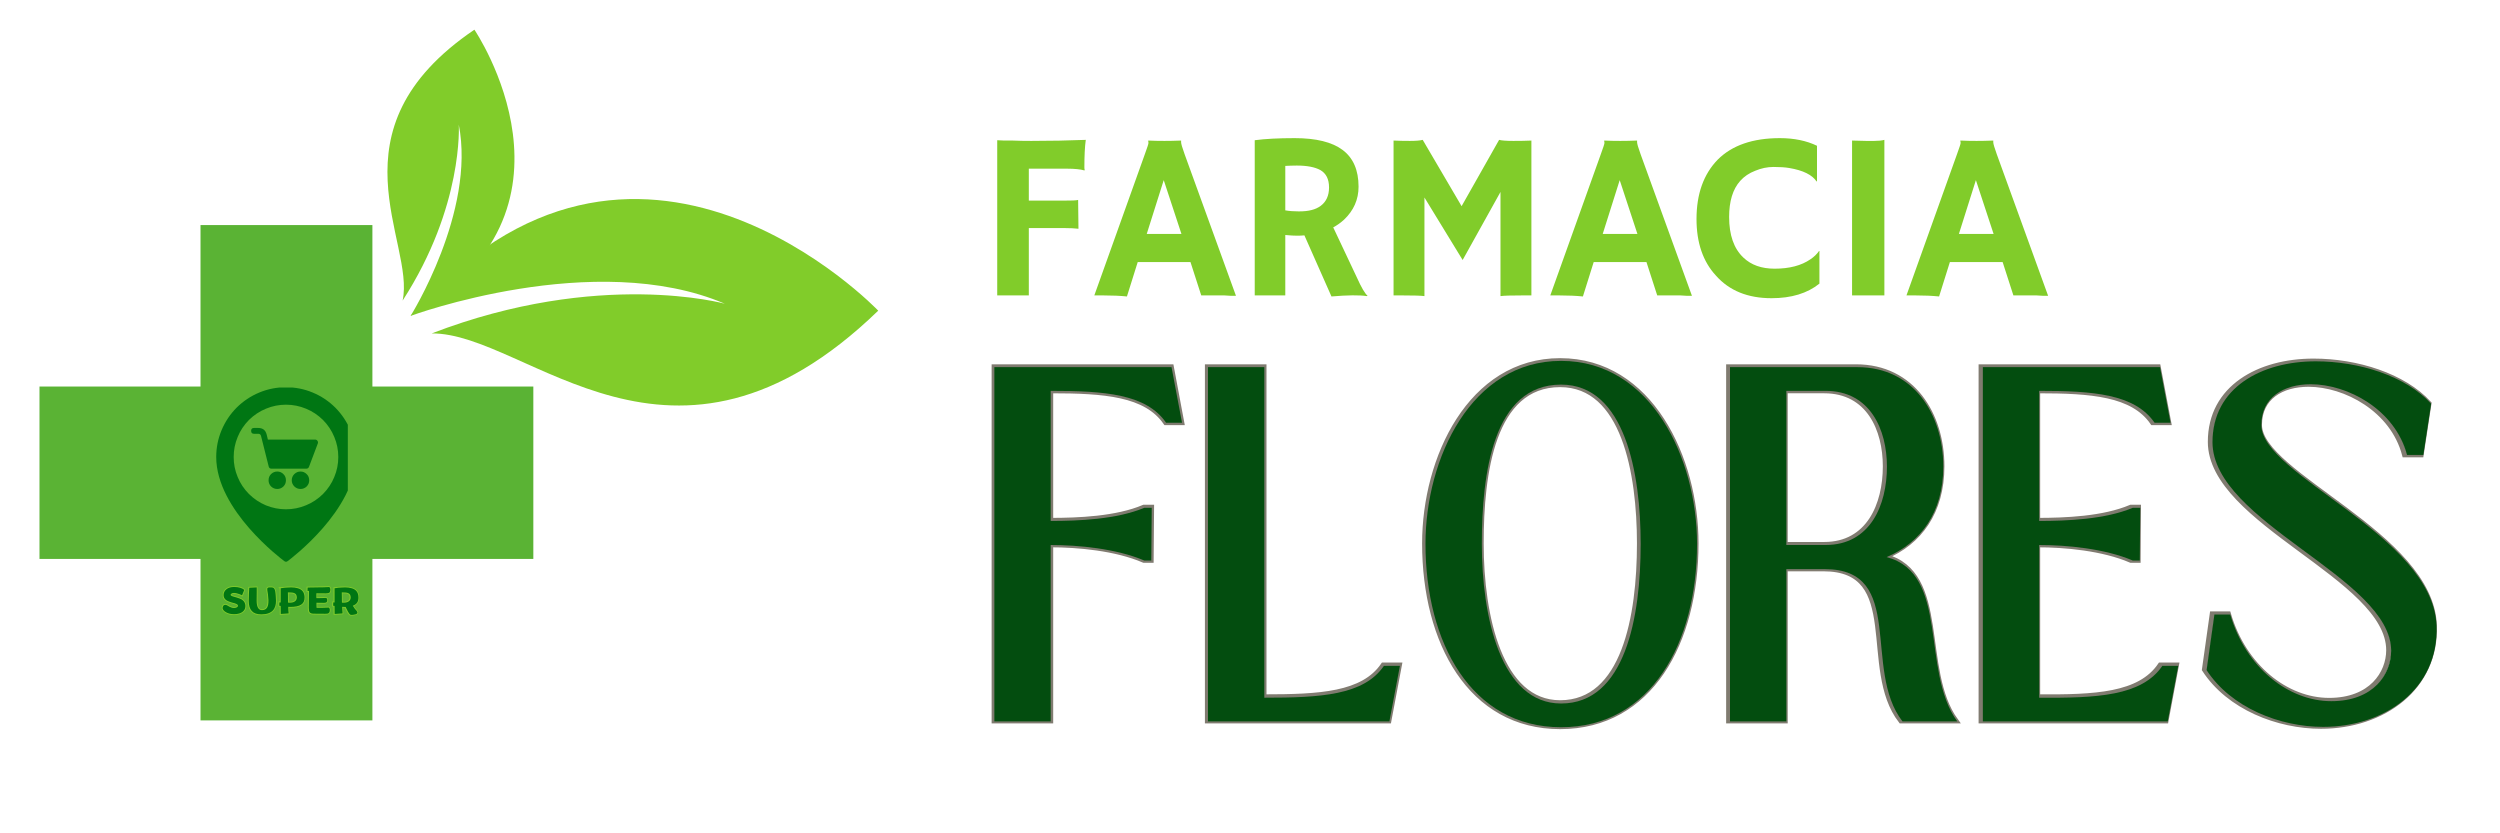 <svg xmlns="http://www.w3.org/2000/svg" xmlns:xlink="http://www.w3.org/1999/xlink" width="150" zoomAndPan="magnify" viewBox="0 0 112.5 37.5" height="50" preserveAspectRatio="xMidYMid meet" version="1.0"><defs><g/><clipPath id="fb62ab3dd3"><path d="M 43 14 L 111.512 14 L 111.512 35 L 43 35 Z M 43 14 " clip-rule="nonzero"/></clipPath><clipPath id="5bf1620521"><path d="M 18 8 L 39.523 8 L 39.523 19 L 18 19 Z M 18 8 " clip-rule="nonzero"/></clipPath><clipPath id="ba056844a1"><path d="M 17 1.332 L 24 1.332 L 24 15 L 17 15 Z M 17 1.332 " clip-rule="nonzero"/></clipPath><clipPath id="87f48b1943"><path d="M 1.777 10 L 24 10 L 24 32.418 L 1.777 32.418 Z M 1.777 10 " clip-rule="nonzero"/></clipPath><clipPath id="afd94a4301"><path d="M 9.73 17.438 L 15.652 17.438 L 15.652 25.578 L 9.73 25.578 Z M 9.73 17.438 " clip-rule="nonzero"/></clipPath></defs><g fill="#81cc2a" fill-opacity="1"><g transform="translate(43.969, 13.294)"><g><path d="M 4.562 -3 C 4.395 -3.02 4.18 -3.031 3.922 -3.031 L 2.328 -3.031 L 2.328 0 L 0.906 0 L 0.906 -6.984 C 1 -6.984 1.102 -6.977 1.219 -6.969 L 1.609 -6.969 C 1.867 -6.957 2.145 -6.953 2.438 -6.953 C 3.289 -6.953 4.109 -6.969 4.891 -7 C 4.848 -6.688 4.828 -6.273 4.828 -5.766 C 4.828 -5.711 4.832 -5.672 4.844 -5.641 L 4.828 -5.625 C 4.648 -5.676 4.395 -5.703 4.062 -5.703 L 2.328 -5.703 L 2.328 -4.266 L 3.859 -4.266 C 4.242 -4.266 4.473 -4.273 4.547 -4.297 Z M 4.562 -3 "/></g></g></g><g fill="#81cc2a" fill-opacity="1"><g transform="translate(49.306, 13.294)"><g><path d="M 1.406 0.047 C 1.102 0.016 0.754 0 0.359 0 L -0.062 0 L 2.219 -6.375 C 2.32 -6.656 2.375 -6.816 2.375 -6.859 C 2.375 -6.91 2.367 -6.941 2.359 -6.953 L 2.375 -6.969 C 2.594 -6.957 2.832 -6.953 3.094 -6.953 C 3.301 -6.953 3.551 -6.957 3.844 -6.969 L 3.844 -6.953 C 3.844 -6.941 3.844 -6.922 3.844 -6.891 C 3.844 -6.828 3.895 -6.648 4 -6.359 L 6.312 0.016 C 6.238 0.016 6.156 0.016 6.062 0.016 C 6.062 0.016 5.973 0.008 5.797 0 C 5.711 0 5.633 0 5.562 0 L 4.75 0 L 4.266 -1.5 L 1.891 -1.5 Z M 3.859 -2.766 L 3.062 -5.188 L 2.297 -2.766 Z M 3.859 -2.766 "/></g></g></g><g fill="#81cc2a" fill-opacity="1"><g transform="translate(55.557, 13.294)"><g><path d="M 3.141 -2.703 C 3.035 -2.691 2.926 -2.688 2.812 -2.688 C 2.695 -2.688 2.52 -2.695 2.281 -2.719 L 2.281 0 L 0.906 0 L 0.906 -6.984 C 1.383 -7.047 1.984 -7.078 2.703 -7.078 C 3.672 -7.078 4.391 -6.898 4.859 -6.547 C 5.336 -6.191 5.578 -5.641 5.578 -4.891 C 5.578 -4.316 5.359 -3.82 4.922 -3.406 C 4.773 -3.27 4.613 -3.156 4.438 -3.062 L 5.5 -0.812 C 5.707 -0.352 5.867 -0.078 5.984 0.016 L 5.953 0.031 C 5.617 -0.02 5.086 -0.016 4.359 0.047 Z M 2.797 -5.844 C 2.617 -5.844 2.445 -5.836 2.281 -5.828 L 2.281 -3.828 C 2.457 -3.797 2.66 -3.781 2.891 -3.781 C 3.117 -3.781 3.312 -3.801 3.469 -3.844 C 3.625 -3.883 3.758 -3.945 3.875 -4.031 C 4.125 -4.219 4.25 -4.492 4.25 -4.859 C 4.25 -5.234 4.117 -5.492 3.859 -5.641 C 3.617 -5.773 3.266 -5.844 2.797 -5.844 Z M 2.797 -5.844 "/></g></g></g><g fill="#81cc2a" fill-opacity="1"><g transform="translate(61.788, 13.294)"><g><path d="M 2.312 0.031 C 2.145 0.008 1.82 0 1.344 0 L 0.922 0 L 0.922 -6.969 C 1.148 -6.957 1.395 -6.953 1.656 -6.953 C 1.926 -6.953 2.117 -6.969 2.234 -7 L 3.984 -4.016 L 5.672 -7 C 5.785 -6.969 6 -6.953 6.312 -6.953 C 6.625 -6.953 6.895 -6.957 7.125 -6.969 L 7.125 0 L 6.703 0 C 6.223 0 5.898 0.008 5.734 0.031 L 5.734 -4.656 L 4.031 -1.594 L 2.312 -4.406 Z M 2.312 0.031 "/></g></g></g><g fill="#81cc2a" fill-opacity="1"><g transform="translate(69.825, 13.294)"><g><path d="M 1.406 0.047 C 1.102 0.016 0.754 0 0.359 0 L -0.062 0 L 2.219 -6.375 C 2.32 -6.656 2.375 -6.816 2.375 -6.859 C 2.375 -6.91 2.367 -6.941 2.359 -6.953 L 2.375 -6.969 C 2.594 -6.957 2.832 -6.953 3.094 -6.953 C 3.301 -6.953 3.551 -6.957 3.844 -6.969 L 3.844 -6.953 C 3.844 -6.941 3.844 -6.922 3.844 -6.891 C 3.844 -6.828 3.895 -6.648 4 -6.359 L 6.312 0.016 C 6.238 0.016 6.156 0.016 6.062 0.016 C 6.062 0.016 5.973 0.008 5.797 0 C 5.711 0 5.633 0 5.562 0 L 4.75 0 L 4.266 -1.5 L 1.891 -1.5 Z M 3.859 -2.766 L 3.062 -5.188 L 2.297 -2.766 Z M 3.859 -2.766 "/></g></g></g><g fill="#81cc2a" fill-opacity="1"><g transform="translate(76.077, 13.294)"><g><path d="M 4.016 -7.078 C 4.66 -7.078 5.219 -6.961 5.688 -6.734 L 5.688 -5.141 L 5.672 -5.125 C 5.473 -5.426 5.062 -5.629 4.438 -5.734 C 4.25 -5.766 4.016 -5.781 3.734 -5.781 C 3.453 -5.781 3.176 -5.723 2.906 -5.609 C 2.633 -5.504 2.41 -5.352 2.234 -5.156 C 1.898 -4.781 1.734 -4.238 1.734 -3.531 C 1.734 -2.719 1.945 -2.109 2.375 -1.703 C 2.727 -1.367 3.195 -1.203 3.781 -1.203 C 4.445 -1.203 4.984 -1.344 5.391 -1.625 C 5.547 -1.727 5.676 -1.852 5.781 -2 L 5.797 -2 L 5.797 -0.531 C 5.254 -0.094 4.535 0.125 3.641 0.125 C 2.578 0.125 1.742 -0.211 1.141 -0.891 C 0.555 -1.523 0.266 -2.375 0.266 -3.438 C 0.266 -4.562 0.582 -5.453 1.219 -6.109 C 1.863 -6.754 2.797 -7.078 4.016 -7.078 Z M 4.016 -7.078 "/></g></g></g><g fill="#81cc2a" fill-opacity="1"><g transform="translate(82.281, 13.294)"><g><path d="M 1.062 -6.969 C 1.406 -6.957 1.613 -6.953 1.688 -6.953 L 2.062 -6.953 C 2.25 -6.953 2.398 -6.969 2.516 -7 L 2.516 0 L 1.062 0 Z M 1.062 -6.969 "/></g></g></g><g fill="#81cc2a" fill-opacity="1"><g transform="translate(85.853, 13.294)"><g><path d="M 1.406 0.047 C 1.102 0.016 0.754 0 0.359 0 L -0.062 0 L 2.219 -6.375 C 2.32 -6.656 2.375 -6.816 2.375 -6.859 C 2.375 -6.91 2.367 -6.941 2.359 -6.953 L 2.375 -6.969 C 2.594 -6.957 2.832 -6.953 3.094 -6.953 C 3.301 -6.953 3.551 -6.957 3.844 -6.969 L 3.844 -6.953 C 3.844 -6.941 3.844 -6.922 3.844 -6.891 C 3.844 -6.828 3.895 -6.648 4 -6.359 L 6.312 0.016 C 6.238 0.016 6.156 0.016 6.062 0.016 C 6.062 0.016 5.973 0.008 5.797 0 C 5.711 0 5.633 0 5.562 0 L 4.75 0 L 4.266 -1.5 L 1.891 -1.5 Z M 3.859 -2.766 L 3.062 -5.188 L 2.297 -2.766 Z M 3.859 -2.766 "/></g></g></g><g clip-path="url(#fb62ab3dd3)"><path stroke-linecap="butt" transform="matrix(0.11, 0, 0, 0.11, 42.724, 12.962)" fill="none" stroke-linejoin="miter" d="M 90.717 32.288 L 18.354 32.288 L 18.354 177.015 L 41.364 177.015 L 41.364 104.971 C 52.639 104.971 68.168 106.389 79.584 111.317 L 82.456 111.317 L 82.634 89.725 L 79.584 89.725 C 68.345 94.512 52.639 95.114 41.364 95.114 L 41.364 41.967 C 63.417 41.967 80.4 43.244 88.519 54.979 L 94.972 54.979 Z M 177.511 154.289 C 169.25 166.379 151.487 167.301 128.619 167.301 L 128.619 32.288 L 105.608 32.288 L 105.608 177.015 L 179.709 177.015 L 183.999 154.289 Z M 249.839 179.355 C 286.642 179.355 305.362 144.822 305.362 104.475 C 305.362 69.587 286.642 29.771 249.839 29.771 C 213.179 29.771 194.459 69.587 194.459 104.475 C 194.459 144.822 213.179 179.355 249.839 179.355 Z M 249.839 169.712 C 225.234 169.712 217.469 134.469 217.469 104.475 C 217.469 75.792 222.078 39.45 249.839 39.45 C 276.005 39.45 282.351 75.792 282.351 104.475 C 282.351 134.469 276.005 169.712 249.839 169.712 Z M 382.76 109.864 C 396.729 104.014 405.947 91.64 405.947 72.92 C 405.947 51.824 394.035 32.288 370.883 32.288 L 318.835 32.288 L 318.835 177.015 L 341.845 177.015 L 341.845 114.792 L 357.551 114.792 C 390.879 114.792 372.797 155.742 389.284 177.015 L 411.62 177.015 C 396.552 156.203 408.607 116.742 382.76 109.864 Z M 341.845 41.967 L 357.871 41.967 C 376.13 41.967 382.937 57.851 382.937 72.92 C 382.937 88.662 376.13 104.971 357.871 104.971 L 341.845 104.971 Z M 495.4 154.289 C 486.998 166.698 468.596 167.478 445.125 167.301 L 445.125 104.971 C 456.4 104.971 471.929 106.389 483.346 111.317 L 486.218 111.317 L 486.359 89.725 L 483.346 89.725 C 472.071 94.512 456.4 95.114 445.125 95.114 L 445.125 41.967 C 467.143 41.967 484.161 43.244 492.245 54.979 L 498.733 54.979 L 494.443 32.288 L 422.115 32.288 L 422.115 177.015 L 497.634 177.015 L 501.889 154.289 Z M 561.098 179.214 C 586.449 179.214 608.36 163.507 607.403 137.944 C 605.984 100.858 535.854 76.572 535.854 55.972 C 535.854 44.698 544.895 39.308 555.993 39.308 C 571.061 39.308 590.455 49.59 595.348 68.169 L 602.013 68.169 L 605.204 47.215 C 594.852 35.976 575.848 29.948 558.049 29.948 C 535.854 29.948 515.893 40.727 515.893 62.921 C 515.893 95.788 588.86 118.267 588.86 148.155 C 588.86 157.622 581.698 168.754 564.431 168.754 C 546.952 168.754 529.508 155.104 523.162 133.37 L 516.673 133.37 L 513.482 156.062 C 523.481 171.449 543.477 179.214 561.098 179.214 Z M 561.098 179.214 " stroke="#807b70" stroke-width="2.181" stroke-opacity="1" stroke-miterlimit="4"/></g><g fill="#034d0f" fill-opacity="1"><g transform="translate(43.996, 32.463)"><g><path d="M 8.723 -15.941 L 0.75 -15.941 L 0.75 0 L 3.285 0 L 3.285 -7.938 C 4.527 -7.938 6.238 -7.777 7.5 -7.238 L 7.812 -7.238 L 7.832 -9.613 L 7.5 -9.613 C 6.258 -9.09 4.527 -9.02 3.285 -9.02 L 3.285 -14.875 C 5.715 -14.875 7.586 -14.734 8.477 -13.441 L 9.195 -13.441 Z M 8.723 -15.941 "/></g></g></g><g fill="#034d0f" fill-opacity="1"><g transform="translate(53.609, 32.463)"><g><path d="M 8.668 -2.5 C 7.762 -1.172 5.805 -1.066 3.285 -1.066 L 3.285 -15.941 L 0.75 -15.941 L 0.75 0 L 8.914 0 L 9.387 -2.5 Z M 8.668 -2.5 "/></g></g></g><g fill="#034d0f" fill-opacity="1"><g transform="translate(63.397, 32.463)"><g><path d="M 6.852 0.262 C 10.906 0.262 12.969 -3.547 12.969 -7.988 C 12.969 -11.832 10.906 -16.223 6.852 -16.223 C 2.812 -16.223 0.75 -11.832 0.75 -7.988 C 0.75 -3.547 2.812 0.262 6.852 0.262 Z M 6.852 -0.805 C 4.145 -0.805 3.285 -4.684 3.285 -7.988 C 3.285 -11.152 3.793 -15.156 6.852 -15.156 C 9.734 -15.156 10.434 -11.152 10.434 -7.988 C 10.434 -4.684 9.734 -0.805 6.852 -0.805 Z M 6.852 -0.805 "/></g></g></g><g fill="#034d0f" fill-opacity="1"><g transform="translate(77.1, 32.463)"><g><path d="M 7.797 -7.395 C 9.332 -8.039 10.348 -9.402 10.348 -11.465 C 10.348 -13.793 9.035 -15.941 6.484 -15.941 L 0.75 -15.941 L 0.75 0 L 3.285 0 L 3.285 -6.852 L 5.016 -6.852 C 8.688 -6.852 6.695 -2.344 8.512 0 L 10.977 0 C 9.316 -2.289 10.645 -6.641 7.797 -7.395 Z M 3.285 -14.875 L 5.051 -14.875 C 7.062 -14.875 7.812 -13.125 7.812 -11.465 C 7.812 -9.734 7.062 -7.938 5.051 -7.938 L 3.285 -7.938 Z M 3.285 -14.875 "/></g></g></g><g fill="#034d0f" fill-opacity="1"><g transform="translate(88.478, 32.463)"><g><path d="M 8.828 -2.5 C 7.902 -1.137 5.871 -1.047 3.285 -1.066 L 3.285 -7.938 C 4.527 -7.938 6.238 -7.777 7.5 -7.238 L 7.812 -7.238 L 7.832 -9.613 L 7.5 -9.613 C 6.258 -9.09 4.527 -9.02 3.285 -9.02 L 3.285 -14.875 C 5.715 -14.875 7.586 -14.734 8.477 -13.441 L 9.195 -13.441 L 8.723 -15.941 L 0.75 -15.941 L 0.75 0 L 9.07 0 L 9.543 -2.5 Z M 8.828 -2.5 "/></g></g></g><g fill="#034d0f" fill-opacity="1"><g transform="translate(98.546, 32.463)"><g><path d="M 5.996 0.246 C 8.793 0.246 11.203 -1.484 11.098 -4.301 C 10.941 -8.391 3.215 -11.062 3.215 -13.336 C 3.215 -14.578 4.211 -15.172 5.438 -15.172 C 7.098 -15.172 9.23 -14.035 9.77 -11.992 L 10.504 -11.992 L 10.855 -14.297 C 9.719 -15.539 7.621 -16.203 5.664 -16.203 C 3.215 -16.203 1.016 -15.016 1.016 -12.566 C 1.016 -8.949 9.055 -6.469 9.055 -3.18 C 9.055 -2.133 8.27 -0.91 6.363 -0.91 C 4.441 -0.91 2.516 -2.414 1.816 -4.809 L 1.102 -4.809 L 0.75 -2.309 C 1.852 -0.613 4.055 0.246 5.996 0.246 Z M 5.996 0.246 "/></g></g></g><g clip-path="url(#5bf1620521)"><path fill="#81cc2a" d="M 32.617 13.668 C 32.617 13.668 26.977 12.098 19.426 15.004 C 23.73 14.969 30.238 22.965 39.52 13.98 C 39.52 13.98 28.598 2.523 18.477 14.215 C 18.477 14.215 26.762 11.16 32.617 13.668 " fill-opacity="1" fill-rule="nonzero"/></g><g clip-path="url(#ba056844a1)"><path fill="#81cc2a" d="M 20.645 5.609 C 20.645 5.609 20.867 9.273 18.117 13.527 C 18.699 10.891 14.664 5.863 21.348 1.336 C 21.348 1.336 26.918 9.52 18.477 14.215 C 18.477 14.215 21.414 9.527 20.645 5.609 " fill-opacity="1" fill-rule="nonzero"/></g><g clip-path="url(#87f48b1943)"><path fill="#5ab334" d="M 24 17.395 L 16.758 17.395 L 16.758 10.129 L 9.023 10.129 L 9.023 17.395 L 1.777 17.395 L 1.777 25.152 L 9.023 25.152 L 9.023 32.418 L 16.758 32.418 L 16.758 25.152 L 24 25.152 L 24 17.395 " fill-opacity="1" fill-rule="nonzero"/></g><g clip-path="url(#afd94a4301)"><path fill="#007613" d="M 14.285 19.836 C 14.312 19.875 14.316 19.914 14.301 19.957 L 13.906 21.004 C 13.887 21.059 13.844 21.09 13.785 21.09 L 12.215 21.09 C 12.148 21.09 12.105 21.055 12.09 20.988 L 11.746 19.617 C 11.73 19.551 11.688 19.52 11.617 19.52 L 11.43 19.52 C 11.344 19.52 11.301 19.477 11.301 19.387 C 11.301 19.301 11.344 19.258 11.43 19.258 L 11.617 19.258 C 11.824 19.258 11.949 19.355 12 19.555 L 12.055 19.781 L 14.176 19.781 C 14.223 19.781 14.258 19.797 14.285 19.836 Z M 12.477 21.219 C 12.367 21.219 12.277 21.258 12.199 21.332 C 12.121 21.41 12.086 21.504 12.086 21.613 C 12.086 21.719 12.121 21.812 12.199 21.891 C 12.277 21.965 12.367 22.004 12.477 22.004 C 12.586 22.004 12.676 21.965 12.754 21.891 C 12.832 21.812 12.867 21.719 12.867 21.613 C 12.867 21.504 12.832 21.41 12.754 21.336 C 12.676 21.258 12.586 21.219 12.477 21.219 Z M 13.523 21.219 C 13.414 21.219 13.324 21.258 13.246 21.332 C 13.168 21.41 13.129 21.504 13.129 21.613 C 13.129 21.719 13.168 21.812 13.246 21.891 C 13.324 21.965 13.414 22.004 13.523 22.004 C 13.633 22.004 13.723 21.965 13.801 21.891 C 13.879 21.812 13.914 21.719 13.914 21.613 C 13.914 21.504 13.879 21.41 13.801 21.336 C 13.723 21.258 13.633 21.219 13.523 21.219 Z M 16.008 20.566 C 16.008 22.957 13.07 25.156 12.945 25.25 C 12.895 25.289 12.844 25.289 12.793 25.25 C 12.668 25.156 9.73 22.957 9.73 20.566 C 9.73 20.148 9.809 19.746 9.969 19.363 C 10.129 18.98 10.355 18.641 10.648 18.344 C 10.945 18.051 11.281 17.824 11.668 17.664 C 12.051 17.504 12.453 17.426 12.867 17.426 C 13.285 17.426 13.688 17.504 14.07 17.664 C 14.457 17.824 14.793 18.051 15.09 18.344 C 15.383 18.641 15.609 18.98 15.77 19.363 C 15.93 19.746 16.008 20.148 16.008 20.566 Z M 15.223 20.566 C 15.223 20.254 15.164 19.953 15.043 19.664 C 14.926 19.375 14.754 19.121 14.535 18.898 C 14.312 18.68 14.059 18.508 13.77 18.391 C 13.48 18.27 13.18 18.211 12.867 18.211 C 12.559 18.211 12.258 18.27 11.969 18.391 C 11.68 18.508 11.426 18.68 11.203 18.898 C 10.984 19.121 10.812 19.375 10.695 19.664 C 10.574 19.953 10.516 20.254 10.516 20.566 C 10.516 20.879 10.574 21.176 10.695 21.465 C 10.812 21.754 10.984 22.008 11.203 22.23 C 11.426 22.449 11.68 22.621 11.969 22.742 C 12.258 22.859 12.559 22.918 12.867 22.918 C 13.18 22.918 13.48 22.859 13.77 22.738 C 14.059 22.621 14.312 22.449 14.535 22.23 C 14.754 22.008 14.926 21.754 15.043 21.465 C 15.164 21.176 15.223 20.879 15.223 20.566 Z M 15.223 20.566 " fill-opacity="1" fill-rule="nonzero"/></g><path stroke-linecap="butt" transform="matrix(0.11, 0, 0, 0.11, 9.998, 26.184)" fill="none" stroke-linejoin="miter" d="M 4.841 13.221 C 5.515 13.221 6.259 13.115 6.933 12.902 C 7.642 12.69 8.245 12.37 8.741 11.874 C 9.202 11.378 9.486 10.704 9.486 9.853 C 9.486 9.321 9.379 8.86 9.166 8.47 C 8.776 7.726 8.103 7.194 7.287 6.875 C 6.472 6.52 5.692 6.308 5.089 6.166 C 4.77 6.059 4.486 5.989 4.238 5.918 C 3.742 5.74 3.458 5.563 3.458 5.315 C 3.458 5.067 3.6 4.854 3.884 4.748 C 4.132 4.606 4.486 4.535 4.841 4.535 C 5.337 4.535 6.011 4.677 6.614 4.854 C 7.252 5.067 7.784 5.315 8.103 5.528 L 9.025 3.294 C 8.67 2.939 8.138 2.656 7.429 2.408 C 6.72 2.195 5.869 2.088 4.912 2.088 C 3.494 2.088 2.43 2.443 1.721 3.046 C 0.976 3.648 0.586 4.464 0.586 5.421 C 0.586 5.847 0.693 6.237 0.835 6.556 C 1.189 7.194 1.721 7.619 2.43 7.903 C 3.104 8.222 3.848 8.435 4.557 8.612 C 4.912 8.683 5.196 8.789 5.479 8.896 C 6.046 9.073 6.436 9.321 6.436 9.711 C 6.436 10.03 6.259 10.279 5.94 10.42 C 5.656 10.598 5.266 10.669 4.841 10.669 C 4.451 10.669 4.096 10.598 3.777 10.491 C 3.139 10.279 2.643 9.959 2.182 9.711 C 1.969 9.569 1.756 9.463 1.579 9.428 C 1.047 9.321 0.693 9.499 0.48 9.747 C 0.267 10.03 0.161 10.42 0.161 10.775 C 0.232 11.342 0.728 11.945 1.544 12.406 C 2.359 12.902 3.494 13.221 4.841 13.221 Z M 16.009 13.292 C 18.278 13.292 19.768 12.69 20.689 11.697 C 21.611 10.704 21.966 9.286 21.966 7.726 C 21.966 7.265 21.93 6.52 21.895 5.811 C 21.824 5.067 21.753 4.322 21.647 3.826 C 21.469 3.046 21.257 2.656 20.902 2.443 C 20.548 2.23 20.051 2.266 19.378 2.266 C 18.739 2.266 18.491 2.443 18.42 2.833 C 18.349 3.223 18.491 3.79 18.633 4.57 L 18.704 4.996 C 18.739 5.386 18.775 5.811 18.81 6.237 C 18.846 6.698 18.881 7.088 18.881 7.407 C 18.881 7.549 18.881 7.655 18.881 7.69 C 18.881 8.789 18.739 9.747 18.349 10.456 C 17.959 11.129 17.286 11.555 16.257 11.555 C 15.584 11.555 15.052 11.271 14.662 10.669 C 14.307 10.03 14.059 9.073 14.059 7.726 C 14.059 6.272 14.095 5.173 14.095 4.287 C 14.13 3.436 14.13 2.798 14.095 2.266 L 11.046 2.408 C 10.975 3.046 10.939 3.897 10.904 4.819 C 10.904 5.776 10.868 6.804 10.868 7.832 C 10.868 9.605 11.258 10.952 12.074 11.909 C 12.925 12.831 14.201 13.292 16.009 13.292 Z M 23.916 13.115 L 27.142 12.902 C 27.071 12.406 27.036 11.413 26.965 10.208 C 27.249 10.243 27.532 10.243 27.78 10.243 C 29.801 10.243 31.326 9.959 32.283 9.286 C 33.24 8.648 33.701 7.655 33.63 6.237 C 33.63 5.173 33.311 4.393 32.85 3.79 C 32.354 3.223 31.68 2.833 30.9 2.585 C 30.085 2.372 29.128 2.266 28.099 2.266 C 27.568 2.266 27.036 2.301 26.575 2.301 C 25.653 2.372 24.908 2.443 24.412 2.514 C 24.164 2.549 23.987 2.585 23.88 2.585 L 23.916 2.62 L 23.88 2.62 L 23.916 8.435 L 23.384 8.364 L 23.348 9.747 L 23.916 9.818 Z M 27.284 8.506 C 27.178 8.506 27.036 8.506 26.929 8.506 C 26.929 8.116 26.894 7.726 26.894 7.336 L 26.859 6.201 C 26.859 5.492 26.859 4.854 26.823 4.322 C 26.929 4.322 27 4.322 27.071 4.322 L 27.355 4.322 C 28.17 4.322 28.95 4.358 29.553 4.641 C 30.12 4.925 30.51 5.457 30.475 6.414 C 30.475 7.159 30.156 7.69 29.659 8.009 C 29.128 8.364 28.454 8.506 27.709 8.506 Z M 42.104 13.044 C 42.742 13.044 43.239 13.009 43.522 12.76 C 43.841 12.512 43.983 12.122 43.983 11.413 C 43.983 11.165 43.912 10.952 43.771 10.775 C 43.664 10.598 43.522 10.491 43.381 10.491 C 43.203 10.491 43.026 10.527 42.778 10.527 C 42.281 10.562 41.714 10.562 41.111 10.598 C 40.828 10.598 40.509 10.598 40.225 10.598 C 39.906 10.598 39.622 10.598 39.339 10.598 L 38.559 10.598 C 38.523 9.959 38.523 9.286 38.488 8.541 L 41.395 8.577 C 41.927 8.577 42.281 8.541 42.53 8.399 C 42.778 8.222 42.884 7.939 42.884 7.371 C 42.884 7.159 42.849 6.946 42.742 6.804 C 42.636 6.662 42.53 6.556 42.423 6.556 C 42.069 6.591 41.466 6.627 40.757 6.627 C 40.048 6.627 39.232 6.662 38.488 6.662 C 38.488 6.237 38.488 5.882 38.488 5.599 L 38.488 4.677 L 42.317 4.677 C 42.991 4.712 43.451 4.641 43.771 4.393 C 44.054 4.18 44.196 3.755 44.196 3.081 C 44.196 2.833 44.125 2.585 44.019 2.408 C 43.912 2.23 43.771 2.088 43.629 2.088 C 43.203 2.159 42.459 2.195 41.572 2.195 C 40.721 2.23 39.764 2.266 38.913 2.266 C 38.062 2.301 37.353 2.301 36.928 2.301 L 36.573 2.301 C 36.431 2.301 36.254 2.301 36.077 2.301 C 35.864 2.301 35.687 2.301 35.51 2.301 C 35.297 2.337 35.12 2.337 34.907 2.337 L 34.871 3.684 L 35.439 3.684 L 35.403 10.598 C 35.403 11.449 35.474 12.051 35.758 12.441 C 36.041 12.831 36.573 13.009 37.46 13.009 Z M 52.847 13.47 C 53.166 13.505 53.662 13.434 54.407 13.257 C 55.222 13.08 55.471 12.654 54.974 11.945 C 54.336 11.271 53.804 10.491 53.343 9.747 C 54.974 9.179 55.719 8.045 55.648 6.237 C 55.612 5.173 55.329 4.393 54.868 3.79 C 54.372 3.223 53.698 2.833 52.882 2.585 C 52.102 2.372 51.145 2.266 50.117 2.266 C 49.55 2.266 49.053 2.301 48.592 2.301 C 47.635 2.372 46.926 2.443 46.43 2.514 C 46.181 2.549 46.004 2.585 45.898 2.585 L 45.898 2.62 L 45.933 8.435 L 45.366 8.364 L 45.331 9.747 L 45.933 9.818 L 45.933 13.115 L 49.16 12.902 C 49.089 12.406 49.053 11.413 48.982 10.208 C 49.266 10.243 49.514 10.243 49.762 10.243 L 50.082 10.243 C 50.188 10.243 50.294 10.243 50.401 10.243 C 50.684 10.81 51.039 11.555 51.393 12.158 C 51.712 12.76 52.067 13.257 52.351 13.399 C 52.351 13.399 52.386 13.434 52.492 13.434 C 52.563 13.47 52.67 13.47 52.847 13.47 Z M 49.301 8.506 C 49.16 8.506 49.053 8.506 48.947 8.506 C 48.911 8.116 48.911 7.726 48.911 7.336 L 48.876 6.201 C 48.876 5.492 48.841 4.854 48.841 4.322 C 48.947 4.322 49.018 4.322 49.089 4.322 L 49.337 4.322 C 50.188 4.322 50.968 4.358 51.535 4.641 C 52.138 4.925 52.492 5.457 52.492 6.414 C 52.492 7.159 52.173 7.69 51.642 8.009 C 51.145 8.364 50.472 8.506 49.727 8.506 Z M 49.301 8.506 " stroke="#81cc2a" stroke-width="0.713" stroke-opacity="1" stroke-miterlimit="4"/><g fill="#007613" fill-opacity="1"><g transform="translate(10, 27.616)"><g><path d="M 0.531 0.023 C 0.605 0.023 0.688 0.016 0.762 -0.008 C 0.84 -0.031 0.91 -0.07 0.961 -0.125 C 1.012 -0.18 1.043 -0.254 1.043 -0.348 C 1.043 -0.406 1.031 -0.457 1.008 -0.5 C 0.965 -0.582 0.891 -0.641 0.801 -0.676 C 0.711 -0.711 0.629 -0.734 0.559 -0.754 C 0.523 -0.762 0.492 -0.773 0.465 -0.781 C 0.414 -0.801 0.379 -0.82 0.379 -0.848 C 0.379 -0.875 0.398 -0.895 0.426 -0.91 C 0.453 -0.926 0.492 -0.934 0.531 -0.934 C 0.586 -0.934 0.66 -0.918 0.727 -0.895 C 0.797 -0.875 0.855 -0.848 0.891 -0.824 L 0.992 -1.07 C 0.953 -1.109 0.895 -1.141 0.816 -1.164 C 0.738 -1.188 0.645 -1.203 0.539 -1.203 C 0.387 -1.203 0.266 -1.164 0.188 -1.098 C 0.105 -1.031 0.062 -0.941 0.062 -0.836 C 0.062 -0.785 0.074 -0.746 0.09 -0.711 C 0.129 -0.641 0.188 -0.594 0.266 -0.562 C 0.34 -0.527 0.422 -0.504 0.5 -0.484 C 0.539 -0.477 0.574 -0.465 0.602 -0.453 C 0.664 -0.43 0.707 -0.402 0.707 -0.359 C 0.707 -0.328 0.688 -0.301 0.656 -0.285 C 0.621 -0.266 0.578 -0.258 0.531 -0.258 C 0.488 -0.258 0.449 -0.262 0.414 -0.277 C 0.344 -0.301 0.289 -0.332 0.242 -0.363 C 0.215 -0.379 0.191 -0.387 0.172 -0.395 C 0.117 -0.406 0.078 -0.387 0.051 -0.359 C 0.027 -0.328 0.016 -0.285 0.016 -0.246 C 0.023 -0.184 0.078 -0.117 0.168 -0.066 C 0.258 -0.012 0.383 0.023 0.531 0.023 Z M 0.531 0.023 "/></g></g></g><g fill="#007613" fill-opacity="1"><g transform="translate(11.1, 27.616)"><g><path d="M 0.66 0.031 C 0.91 0.031 1.074 -0.035 1.18 -0.145 C 1.281 -0.254 1.32 -0.406 1.32 -0.578 C 1.32 -0.633 1.316 -0.715 1.309 -0.793 C 1.305 -0.875 1.293 -0.953 1.285 -1.012 C 1.266 -1.098 1.238 -1.141 1.203 -1.164 C 1.16 -1.184 1.109 -1.184 1.031 -1.184 C 0.965 -1.184 0.934 -1.164 0.926 -1.121 C 0.922 -1.078 0.934 -1.016 0.949 -0.926 L 0.957 -0.879 C 0.961 -0.84 0.965 -0.793 0.969 -0.742 C 0.973 -0.695 0.977 -0.648 0.98 -0.617 C 0.98 -0.602 0.98 -0.59 0.98 -0.586 C 0.98 -0.461 0.965 -0.355 0.922 -0.281 C 0.875 -0.203 0.805 -0.16 0.688 -0.16 C 0.617 -0.16 0.555 -0.191 0.516 -0.258 C 0.473 -0.324 0.449 -0.43 0.449 -0.582 C 0.449 -0.738 0.449 -0.859 0.453 -0.957 C 0.453 -1.055 0.453 -1.125 0.453 -1.184 L 0.117 -1.168 C 0.109 -1.098 0.105 -1.004 0.102 -0.898 C 0.098 -0.797 0.094 -0.684 0.094 -0.57 C 0.094 -0.375 0.137 -0.223 0.23 -0.121 C 0.32 -0.02 0.461 0.031 0.66 0.031 Z M 0.66 0.031 "/></g></g></g><g fill="#007613" fill-opacity="1"><g transform="translate(12.502, 27.616)"><g><path d="M 0.133 0.012 L 0.488 -0.012 C 0.48 -0.066 0.473 -0.176 0.469 -0.309 C 0.5 -0.305 0.527 -0.305 0.555 -0.305 C 0.781 -0.305 0.945 -0.336 1.055 -0.41 C 1.16 -0.48 1.207 -0.59 1.203 -0.746 C 1.199 -0.863 1.168 -0.949 1.113 -1.016 C 1.062 -1.078 0.988 -1.121 0.898 -1.145 C 0.809 -1.172 0.707 -1.184 0.594 -1.184 C 0.531 -1.184 0.477 -1.18 0.426 -1.176 C 0.32 -1.172 0.242 -1.164 0.188 -1.152 C 0.16 -1.148 0.141 -1.145 0.129 -1.145 L 0.129 -0.504 L 0.07 -0.508 L 0.066 -0.355 L 0.129 -0.352 Z M 0.504 -0.496 C 0.488 -0.496 0.473 -0.496 0.461 -0.496 C 0.461 -0.539 0.461 -0.582 0.457 -0.625 L 0.457 -0.746 C 0.457 -0.828 0.453 -0.898 0.453 -0.957 C 0.461 -0.957 0.473 -0.957 0.48 -0.957 L 0.508 -0.957 C 0.598 -0.957 0.688 -0.953 0.75 -0.922 C 0.816 -0.891 0.855 -0.832 0.855 -0.723 C 0.852 -0.645 0.816 -0.586 0.762 -0.551 C 0.707 -0.512 0.633 -0.496 0.547 -0.496 Z M 0.504 -0.496 "/></g></g></g><g fill="#007613" fill-opacity="1"><g transform="translate(13.772, 27.616)"><g><path d="M 0.863 0.004 C 0.938 0.004 0.988 0 1.02 -0.027 C 1.055 -0.055 1.07 -0.098 1.07 -0.176 C 1.07 -0.199 1.062 -0.227 1.051 -0.246 C 1.035 -0.266 1.02 -0.277 1.008 -0.277 C 0.988 -0.273 0.965 -0.273 0.938 -0.273 C 0.887 -0.27 0.824 -0.266 0.758 -0.266 C 0.723 -0.266 0.688 -0.266 0.656 -0.266 C 0.621 -0.266 0.59 -0.266 0.559 -0.266 L 0.473 -0.266 C 0.469 -0.332 0.469 -0.41 0.469 -0.492 L 0.785 -0.488 C 0.844 -0.488 0.887 -0.492 0.914 -0.508 C 0.938 -0.527 0.953 -0.559 0.953 -0.621 C 0.953 -0.645 0.945 -0.664 0.934 -0.684 C 0.926 -0.699 0.91 -0.711 0.898 -0.711 C 0.863 -0.707 0.797 -0.703 0.719 -0.703 C 0.641 -0.703 0.551 -0.699 0.465 -0.699 C 0.465 -0.742 0.465 -0.781 0.465 -0.816 L 0.465 -0.918 L 0.891 -0.914 C 0.961 -0.914 1.012 -0.922 1.047 -0.945 C 1.078 -0.973 1.094 -1.016 1.094 -1.094 C 1.094 -1.121 1.086 -1.148 1.074 -1.168 C 1.062 -1.188 1.047 -1.203 1.031 -1.199 C 0.984 -1.195 0.902 -1.191 0.809 -1.188 C 0.711 -1.184 0.605 -1.184 0.512 -1.184 C 0.422 -1.18 0.34 -1.18 0.297 -1.18 L 0.258 -1.18 C 0.238 -1.18 0.219 -1.18 0.199 -1.18 C 0.18 -1.18 0.156 -1.18 0.137 -1.176 C 0.117 -1.176 0.094 -1.176 0.07 -1.176 L 0.066 -1.023 L 0.133 -1.027 L 0.125 -0.262 C 0.125 -0.172 0.133 -0.105 0.164 -0.062 C 0.199 -0.02 0.254 0 0.352 0 Z M 0.863 0.004 "/></g></g></g><g fill="#007613" fill-opacity="1"><g transform="translate(14.927, 27.616)"><g><path d="M 0.895 0.055 C 0.93 0.055 0.984 0.051 1.066 0.031 C 1.156 0.008 1.18 -0.039 1.129 -0.117 C 1.059 -0.191 1 -0.273 0.949 -0.359 C 1.129 -0.422 1.211 -0.547 1.203 -0.746 C 1.199 -0.863 1.168 -0.949 1.113 -1.016 C 1.062 -1.078 0.988 -1.121 0.898 -1.145 C 0.809 -1.172 0.707 -1.184 0.594 -1.184 C 0.531 -1.184 0.477 -1.18 0.426 -1.176 C 0.32 -1.172 0.242 -1.164 0.188 -1.152 C 0.16 -1.148 0.141 -1.145 0.129 -1.145 L 0.129 -0.504 L 0.07 -0.508 L 0.066 -0.355 L 0.129 -0.352 L 0.133 0.012 L 0.488 -0.012 C 0.48 -0.066 0.473 -0.176 0.469 -0.309 C 0.5 -0.305 0.527 -0.305 0.555 -0.305 L 0.59 -0.305 C 0.602 -0.305 0.613 -0.305 0.625 -0.305 C 0.656 -0.238 0.695 -0.16 0.73 -0.094 C 0.77 -0.027 0.805 0.027 0.84 0.043 C 0.84 0.047 0.844 0.047 0.852 0.051 C 0.859 0.051 0.875 0.055 0.895 0.055 Z M 0.504 -0.496 C 0.488 -0.496 0.473 -0.496 0.461 -0.496 C 0.461 -0.539 0.461 -0.582 0.457 -0.625 L 0.457 -0.746 C 0.457 -0.828 0.453 -0.898 0.453 -0.957 C 0.461 -0.957 0.473 -0.957 0.48 -0.957 L 0.508 -0.957 C 0.598 -0.957 0.688 -0.953 0.75 -0.922 C 0.816 -0.891 0.855 -0.832 0.855 -0.723 C 0.852 -0.645 0.816 -0.586 0.762 -0.551 C 0.707 -0.512 0.633 -0.496 0.547 -0.496 Z M 0.504 -0.496 "/></g></g></g></svg>